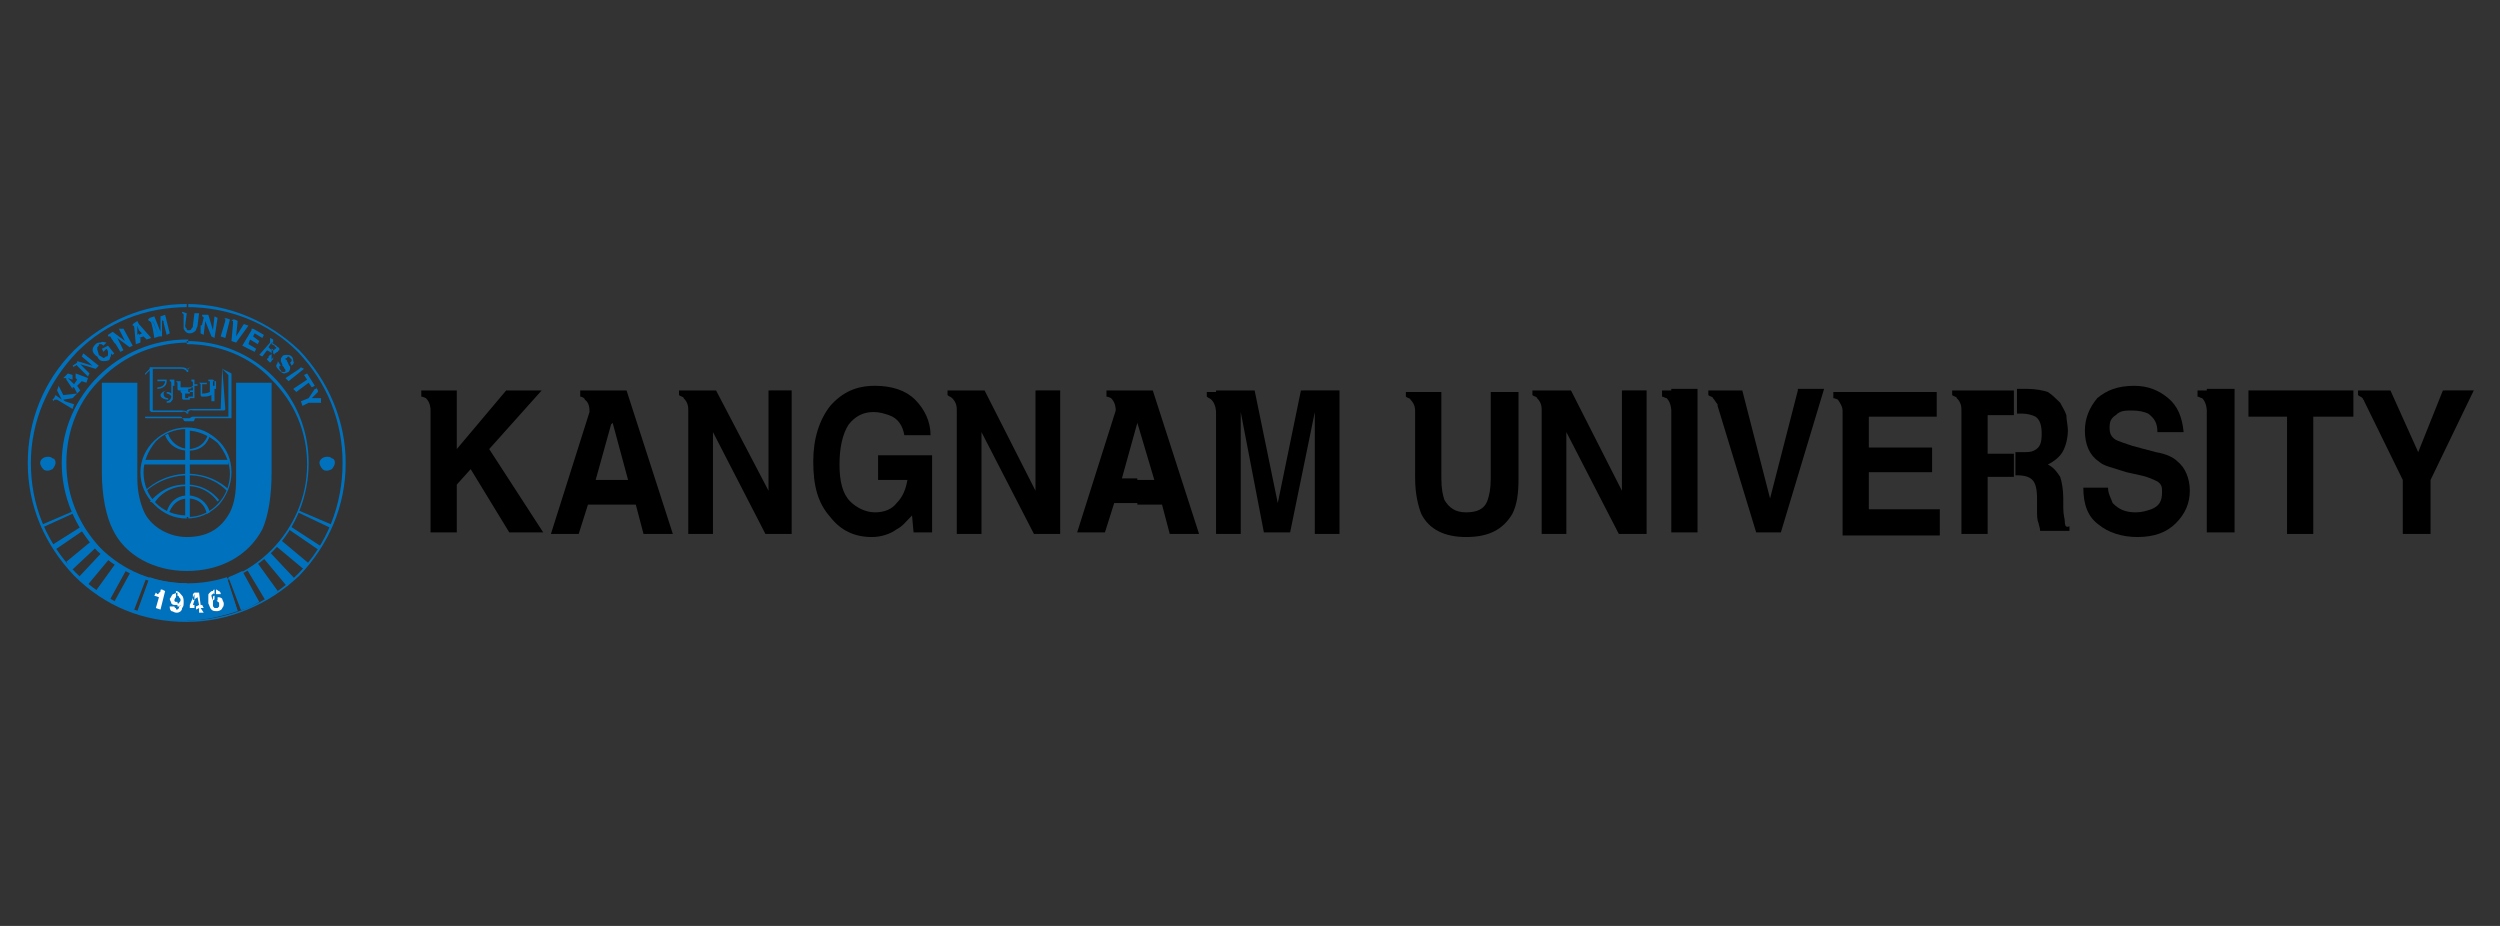 <?xml version="1.0" encoding="utf-8"?>
<!-- Generator: Adobe Illustrator 26.3.1, SVG Export Plug-In . SVG Version: 6.00 Build 0)  -->
<svg version="1.1" id="레이어_1" xmlns="http://www.w3.org/2000/svg" xmlns:xlink="http://www.w3.org/1999/xlink" x="0px"
	 y="0px" viewBox="0 0 162 60" style="enable-background:new 0 0 162 60;" xml:space="preserve">
<rect x="0" y="0" width="162" height="60" fill="#333333" stroke="none"/>
<style type="text/css">
	.st0{fill-rule:evenodd;clip-rule:evenodd;fill:#0071BD;}
	.st1{fill-rule:evenodd;clip-rule:evenodd;fill:#FFFFFF;}
	.st2{fill-rule:evenodd;clip-rule:evenodd;}
</style>
<g>
	<g>
		<path class="st0" d="M14.7,37.5c0,0-1.1,0.4-2.5,0.4c-1.5,0-2.5-0.4-2.5-0.4l-0.8,2.2c0.9,0.3,2.2,0.5,3.3,0.5
			c1.1,0,2.3-0.3,3.2-0.6L14.7,37.5z"/>
		<path class="st0" d="M12.1,38c2.2,0,4.1-0.8,5.6-2.3c1.5-1.5,2.3-3.6,2.3-5.7c0-2.1-0.8-4.1-2.3-5.6c-1.5-1.5-3.5-2.3-5.6-2.3v0.2
			c2.1,0,4.1,0.8,5.5,2.3c1.5,1.5,2.3,3.4,2.3,5.5c0,4.3-3.6,7.9-7.9,7.9V38z M12.1,22c-4.4,0-8.1,3.6-8.1,8c0,2.2,0.9,4.2,2.3,5.7
			C7.9,37.2,10,38,12.1,38v-0.2c-2.1,0-4.1-0.8-5.6-2.3C5.1,34,4.3,32.1,4.3,30c0-2.1,0.8-4.1,2.3-5.5c1.5-1.5,3.5-2.3,5.6-2.3V22z"
			/>
		<path class="st0" d="M8.8,39.7c0.9,0.3,2.2,0.5,3.3,0.5c1.1,0,2.3-0.3,3.2-0.6L8.8,39.7z"/>
		<path class="st0" d="M15.4,39.6l-0.7-2.2c0,0-1.1,0.4-2.5,0.4c-1.5,0-2.5-0.4-2.5-0.4l-0.8,2.2L15.4,39.6z"/>
		<path class="st0" d="M10.2,24.6v0.1h0.5c0,0,0,0.4-0.5,0.4v0.1c0,0,0.6,0,0.6-0.5v-0.1H10.2z"/>
		<path class="st0" d="M13.8,24.6L13.8,24.6c0.1,0.1,0.1,0.1,0.1,0.1V25h-0.1L13.8,24.6h-0.3v0.1h0.1v0.1v0.6l0,0
			c-0.2,0.1-0.4,0.1-0.4,0.1h-0.1l0,0v-0.6h0.3v-0.1h-0.5l0,0c0.1,0.1,0.1,0.1,0.1,0.1l0,0l0,0v0.7c0,0,0,0.1,0.1,0.1
			c0.1,0,0.2,0,0.2,0l0,0l0,0c0,0,0.2,0,0.4-0.1l0,0v0.4h0.2v-0.8h0.1v0.8H14v-1.3H13.8z"/>
		<path class="st0" d="M11.3,24.9v-0.3H11v0.1c0.1,0,0.1,0.1,0.1,0.1v0.6c0,0.1,0,0.1,0,0.1c-0.1-0.1-0.2-0.1-0.3-0.1l0,0v0.1
			c0.1,0,0.3,0.1,0.3,0.2c0,0.1-0.1,0.3-0.3,0.3v0.1l0,0c0.1,0,0.3,0,0.3-0.1c0.1-0.1,0.1-0.1,0.1-0.2v-0.1V25h0.1v-0.1H11.3z
			 M10.9,25.3c-0.3,0-0.5,0.2-0.5,0.3c0,0.2,0.3,0.3,0.5,0.3v-0.1c-0.2,0-0.3-0.1-0.3-0.3c0-0.1,0.1-0.2,0.3-0.2V25.3z"/>
		<path class="st0" d="M12.6,24.9v-0.3h-0.2v0.1l0,0c0.1,0,0.1,0.1,0.1,0.1V25l0,0l0,0c-0.1,0.1-0.2,0.1-0.3,0.1v0.1
			c0.1,0,0.2,0,0.2-0.1h0.1v0.2h-0.3v0.1h0.3v0.3h-0.3v0.1h0.4V25h0.2v-0.1H12.6z M12.2,25.1c-0.2,0-0.4,0-0.4,0h-0.1l0,0l0,0v-0.4
			h-0.3l0,0c0.1,0.1,0.1,0.1,0.1,0.1l0,0l0,0v0.4l0,0c0,0,0,0.1,0.1,0.1h0.1l0,0l0,0c0.1,0,0.1,0,0.1,0s0.2,0,0.4,0V25.1L12.2,25.1z
			 M12.2,25.3h-0.5v0.1l0,0c0.1,0.1,0.1,0.1,0.1,0.1v0.3l0,0c0,0.1,0.1,0.1,0.1,0.1h0.4v-0.1h-0.3v-0.3h0.3V25.3z"/>
		<path class="st0" d="M12.1,40.3c2.7,0,5.3-1.1,7.3-3c1.9-2,3-4.5,3-7.3c0-2.7-1.1-5.3-3-7.3c-2-1.9-4.6-3-7.3-3v0.2
			c2.7,0,5.3,1,7.2,2.9c1.9,2,2.9,4.5,2.9,7.2c0,2.7-1,5.3-2.9,7.2c-1.9,1.9-4.5,3-7.2,3V40.3z M12.1,19.7c-2.8,0-5.3,1.1-7.3,3
			c-2,2-3,4.6-3,7.3c0,2.8,1.1,5.3,3,7.3c2,2,4.5,3,7.3,3v-0.2c-2.7,0-5.3-1.1-7.2-3C3,35.2,2,32.7,2,30c0-2.7,1.1-5.2,3-7.2
			c1.9-1.9,4.4-2.9,7.2-2.9V19.7z"/>
		<path class="st0" d="M21.5,29.7c-0.1-0.1-0.2-0.1-0.3-0.1c-0.3,0-0.5,0.2-0.5,0.4c0,0.1,0.1,0.3,0.2,0.4c0.1,0.1,0.2,0.1,0.3,0.1
			c0.1,0,0.3-0.1,0.3-0.1c0.1-0.1,0.2-0.3,0.2-0.4C21.7,29.8,21.6,29.7,21.5,29.7z"/>
		<path class="st0" d="M3.4,29.7c-0.1-0.1-0.2-0.1-0.3-0.1c-0.3,0-0.5,0.2-0.5,0.4c0,0.1,0.1,0.3,0.2,0.4c0.1,0.1,0.2,0.1,0.3,0.1
			c0.1,0,0.3-0.1,0.3-0.1c0.1-0.1,0.2-0.3,0.2-0.4C3.6,29.8,3.5,29.7,3.4,29.7z"/>
		<path class="st0" d="M17.5,24.8h-2h-0.2v0.1V31c0,0.9-0.1,1.6-0.4,2.2c-0.6,1.1-1.5,1.6-2.8,1.6c-1.1,0-2.2-0.6-2.7-1.5
			c-0.3-0.6-0.5-1.4-0.5-2.3v-6.1v-0.1H8.8h-2H6.6v0.1v5.7c0,1.6,0.3,2.9,0.7,3.7c0.8,1.7,2.7,2.7,4.8,2.7c2.2,0,4-1,4.9-2.7
			c0.4-0.9,0.6-2.2,0.6-3.7v-5.7v-0.1H17.5z"/>
		<path class="st0" d="M10.7,28.2c0,0,0.3,1,1.5,1c0,0,1.1,0.1,1.4-1l-0.1-0.1c-0.3,1-1.2,1-1.3,1c-1-0.1-1.3-0.9-1.3-1L10.7,28.2z"
			/>
		<path class="st0" d="M12.1,33.6c0.8,0,1.5-0.3,2.1-0.9c0.5-0.6,0.8-1.3,0.8-2.1c0-0.8-0.3-1.5-0.8-2c-0.6-0.6-1.3-0.9-2.1-0.9l0,0
			v0.2l0,0c0.7,0,1.4,0.3,2,0.8c0.5,0.6,0.8,1.3,0.8,2c0,1.5-1.2,2.8-2.7,2.8l0,0V33.6L12.1,33.6z M12.1,27.7c-1.6,0-3,1.3-3,2.9
			c0,0.8,0.3,1.5,0.9,2.1c0.6,0.6,1.3,0.9,2.1,0.9v-0.2c-0.8,0-1.5-0.3-2-0.8c-0.5-0.5-0.8-1.2-0.8-2c0-0.7,0.3-1.4,0.8-2
			c0.5-0.5,1.2-0.8,2-0.8V27.7z"/>
		<rect x="9.3" y="29.8" class="st0" width="5.5" height="0.3"/>
		<path class="st0" d="M10.9,33.3c0.1-0.1,0.3-1,1.3-1c0.1,0,1,0,1.2,1l0.2-0.1c-0.3-1.1-1.4-1.1-1.4-1.1c-1.2,0-1.4,1.1-1.4,1.1
			L10.9,33.3z"/>
		<rect x="12" y="27.8" class="st0" width="0.3" height="5.7"/>
		<path class="st0" d="M10,32.6L10,32.6c0,0,0.6-1.1,2.1-1.1l0,0l0,0c0,0,1.2-0.1,2,1l0.1-0.1c-0.9-1.1-2.1-1-2.2-1l0,0
			c-1.5,0-2.2,1.1-2.3,1.1L10,32.6z"/>
		<path class="st0" d="M9.5,31.8c0,0,1-1,2.7-1l0,0l0,0c0,0,1.4-0.1,2.5,1l0.1-0.1c-1.2-1.1-2.7-1-2.7-1h0.1c-1.7,0-2.7,1-2.8,1.1
			L9.5,31.8z"/>
		<path class="st0" d="M14.4,23.9l0.4,0.4V27h-2.3c-0.1,0-0.2,0.1-0.2,0.1h-0.1h-0.1h-0.1h-0.1h-0.1c0-0.1-0.1-0.1-0.1-0.1H9.4v-2.7
			l0.4-0.4v-0.1l0,0l-0.4,0.4c0,0.1,0,0.1,0,0.1V27c0,0.1,0,0.1,0.1,0.1h2.3c0,0,0.1,0.1,0.1,0.1c0,0.1,0.1,0.1,0.1,0.1h0.2h0.1h0.2
			c0,0,0.1,0,0.1-0.1c0-0.1,0.1-0.1,0.1-0.1h2.3c0,0,0,0,0-0.1v-2.7c0,0,0,0,0-0.1L14.4,23.9C14.4,23.8,14.4,23.8,14.4,23.9
			L14.4,23.9z"/>
		<path class="st0" d="M14.4,23.8h-2c-0.1,0-0.3,0.1-0.3,0.1v0.1l0,0c0.1-0.1,0.2-0.2,0.3-0.2L14.4,23.8l-0.1,2.7h-1.9
			c0,0-0.2,0-0.3,0.1v0.1l0,0c0,0,0,0,0.1,0c0.1-0.2,0.3-0.1,0.3-0.1h2c0.1,0,0.1-0.1,0.1-0.1L14.4,23.8
			C14.5,23.8,14.5,23.8,14.4,23.8z M12.1,23.9c-0.1-0.1-0.3-0.1-0.4-0.1h-2H9.7v2.8l0.1,0.1h2c0,0,0.2-0.1,0.3,0.1l0,0h0.1v-0.1
			c-0.2-0.1-0.4-0.1-0.4-0.1s-1.6,0-1.9,0v-2.7h1.9c0.1,0,0.3,0.1,0.3,0.2c0,0,0,0,0.1,0V23.9z"/>
		<path class="st0" d="M4.1,25.6L3.8,25l-0.1,0.3l0.3,0.6l-0.4-0.3l-0.1,0.2l0,0l-0.1,0.1l0.1,0.1c0-0.1,0-0.1,0.1-0.1h0.1l1,0.6
			l0.1-0.3L4.2,26l-0.1-0.1l0.6-0.1L5,25.5L4.1,25.6z"/>
		<path class="st0" d="M9,21.9l0.3-0.1L9.5,22l0.3-0.1L9,21v0.4l0.2,0.2L9,21.7V21.9z M8.9,20.8L8.6,21l0,0L8.5,21h0.1
			c0,0,0,0,0,0.1c0.1,0,0.1,0.1,0.1,0.1l0.1,1.1l0.3-0.1v-0.3H9v-0.3l-0.1,0.1v-0.6L9,21.4V21L8.9,20.8z"/>
		<path class="st0" d="M4.8,25.1L5,25.5l0.2-0.2L5,25l0.3-0.3l0.3,0.1l0.1-0.3l-0.8-0.3v0.3L5,24.6l-0.2,0.3l-0.1-0.1V25.1z
			 M4.4,24.2l-0.2,0.2l0,0l-0.1,0.1h0.1l0,0c0.1,0,0.1,0,0.1,0.1l0.4,0.6v-0.4l-0.3-0.3l0.3,0.1v-0.3L4.4,24.2z"/>
		<path class="st0" d="M13.9,20.5l-0.1,0.9l-0.3-1h-0.1h-0.3l0,0v0.1c0.1,0,0.1,0.1,0.1,0.1l-0.1,0.4c0,0.1-0.1,0.1-0.1,0.1L13,21.6
			l0.2,0.1l0.1-0.9l0.4,1l0.2,0.1l0.2-1.3L13.9,20.5z"/>
		<path class="st0" d="M7.7,21.3l0.4,0.8l-0.8-0.6H7.3L7,21.7v0.1c0.1,0,0.1,0,0.1,0c0.1,0,0.1,0.1,0.1,0.1l0.2,0.3
			c0.1,0.1,0.1,0.1,0.1,0.1l0.3,0.5l0.2-0.1l-0.4-0.8l0.8,0.6l0.2-0.1l-0.6-1.1L7.7,21.3z"/>
		<path class="st0" d="M5.3,23.1L6,23.7l-1-0.3v0.1l-0.3,0.2l0.1,0.1c0-0.1,0.1-0.1,0.1-0.1C5,23.6,5,23.7,5,23.7l0.3,0.3
			C5.3,24,5.3,24,5.3,24l0,0l0.4,0.4l0.1-0.2l-0.6-0.6l1,0.3l0.2-0.2l-1-0.8L5.3,23.1z"/>
		<path class="st0" d="M19.5,23.8L19.5,23.8L19.5,23.8L19.5,23.8C19.5,23.8,19.5,23.8,19.5,23.8l-0.1,0.1l-0.9,0.6l0.2,0.2l1-0.8
			L19.5,23.8z"/>
		<path class="st0" d="M14.6,20.6L14.6,20.6L14.6,20.6L14.6,20.6C14.5,20.6,14.5,20.7,14.6,20.6c0,0.1,0,0.2,0,0.2l-0.3,1l0.3,0.1
			l0.3-1.2L14.6,20.6z"/>
		<path class="st0" d="M15.8,21l-0.5,0.8l0.1-1l0,0l0,0l-0.2-0.1h-0.1l0,0L15,20.8c0.1,0,0.1,0,0.1,0c0,0.1,0,0.1,0,0.1V21L15,22.1
			l0.3,0.1l0.8-1.1L15.8,21z"/>
		<polygon class="st0" points="16.1,22.3 16.2,22 16.7,22.3 16.8,22.1 16.4,21.8 16.5,21.6 17,21.9 17.1,21.7 16.4,21.3 16.4,21.3 
			16.3,21.3 16.3,21.3 16.3,21.3 16.3,21.4 15.7,22.4 16.5,22.8 16.6,22.6 		"/>
		<path class="st0" d="M17.6,23.3L17.6,23.3c0.1-0.1,0.1-0.2,0.1-0.2c0-0.1,0-0.1,0-0.2c0.1,0.1,0.1,0.1,0.1,0
			c0.1,0,0.1-0.1,0.2-0.1c0,0,0-0.1,0.1-0.1c0,0,0-0.1,0-0.1c0,0,0-0.1-0.1-0.1c0,0-0.1-0.1-0.1-0.1l-0.3-0.2L17.6,22v0.3l0.2,0.1
			c0,0.1,0.1,0.1,0.1,0.1c0,0.1,0,0.1-0.1,0.1c0,0.1-0.1,0.1-0.1,0.1c0-0.1-0.1-0.1-0.1-0.1V23.3z M17.6,23.4c0,0,0-0.1,0.1-0.1l0,0
			v-0.6c0,0,0,0-0.1,0l-0.2-0.2l0.2-0.3h0.1V22l-0.2-0.1V22c0,0,0,0,0,0.1v0.1L16.8,23l0.2,0.1l0.3-0.4l0.2,0.1
			c0.1,0.1,0.1,0.1,0.1,0.1c0,0.1-0.1,0.1-0.1,0.1l-0.1,0.1v0.1c-0.1,0-0.1,0.1-0.1,0.1l0.2,0.2L17.6,23.4L17.6,23.4z"/>
		<path class="st0" d="M20.8,25.8h-0.6l0.4-0.4v-0.1l-0.1-0.2l0,0c0,0,0,0,0,0.1c0,0,0,0-0.1,0L20,25.8L19.5,26l0.1,0.3l0.4-0.2h0.8
			L20.8,25.8z"/>
		<path class="st0" d="M12.6,20.3l-0.1,0.8c0,0.1,0,0.1-0.1,0.2c0,0.1-0.1,0.1-0.2,0.1c-0.1,0-0.1,0-0.1-0.1
			c-0.1-0.1-0.1-0.1-0.1-0.2l0.1-0.8l0,0l-0.3-0.1v0.1c0,0,0.1,0,0.1,0.1v0.1V21c0,0.2,0,0.3,0,0.3c0.1,0.2,0.2,0.3,0.4,0.3
			c0.2,0,0.3-0.1,0.4-0.2c0-0.1,0.1-0.2,0.1-0.3l0.1-0.8H12.6z"/>
		<path class="st0" d="M10.4,20.5v1l-0.4-1l-0.3,0.1l0,0l-0.1,0.1l0,0c0,0,0,0.1,0.1,0.1l0.1,0.1l0.1,0.4l0,0l0.1,0.6l0.3-0.1L10,21
			c0,0,0-0.1-0.1-0.1v-0.1l0.4,1h0.2v-1.1c0,0,0,0.1,0.1,0.1c0,0.1,0,0.1,0,0.1l0.2,0.8l0.2-0.1l-0.3-1.2L10.4,20.5z"/>
		<path class="st0" d="M6.9,22.2l-0.2,0.2c-0.1-0.1-0.1-0.1-0.2-0.1c-0.1,0-0.1,0-0.1,0.1c-0.1,0.1-0.1,0.1-0.1,0.2
			c0,0.1,0.1,0.3,0.1,0.4c0.1,0.1,0.2,0.1,0.3,0.2c0.1,0,0.1-0.1,0.2-0.1C7,23.1,7,23,7,22.9c0-0.1,0-0.2-0.1-0.3l-0.2,0.2l-0.1-0.2
			L7,22.4l0.4,0.5L7.3,23l-0.1-0.1c0,0.1,0,0.1,0,0.1c0,0.1-0.1,0.2-0.1,0.3c-0.1,0.1-0.3,0.1-0.4,0.1c-0.2,0-0.3-0.1-0.4-0.3
			C6.1,23,6,22.8,6,22.7c0-0.2,0.1-0.3,0.2-0.4c0.1-0.1,0.2-0.1,0.3-0.1C6.7,22.1,6.8,22.2,6.9,22.2z"/>
		<path class="st0" d="M17.9,23.7c0,0.1,0.1,0.2,0.2,0.3c0.1,0.1,0.2,0.2,0.3,0.2c0.1,0,0.3-0.1,0.3-0.1c0.1-0.1,0.1-0.2,0.1-0.3
			c0-0.1-0.1-0.1-0.1-0.2l-0.1-0.2c0-0.1-0.1-0.1-0.1-0.1c0-0.1,0-0.1,0.1-0.1c0-0.1,0.1-0.1,0.1-0.1c0,0,0.1,0.1,0.1,0.1l0.1,0.1
			c0,0.1,0,0.1-0.1,0.2l0.1,0.2c0.1-0.1,0.2-0.2,0.1-0.3c0-0.1,0-0.2-0.1-0.3c-0.1-0.1-0.2-0.1-0.3-0.1c-0.1,0-0.3,0-0.3,0.1
			c-0.1,0.1-0.1,0.1-0.1,0.3c0,0.1,0.1,0.1,0.1,0.3l0.1,0.1c0,0.1,0.1,0.1,0.1,0.2c0,0.1,0,0.1-0.1,0.1c0,0-0.1,0-0.1,0
			c-0.1,0-0.1-0.1-0.1-0.1c-0.1-0.1-0.1-0.1-0.1-0.2c0-0.1,0-0.1,0.1-0.1L18,23.4C18,23.6,17.9,23.6,17.9,23.7z"/>
		<polygon class="st0" points="19.9,24.2 20.4,25 20.2,25.1 20,24.8 19.2,25.4 19,25.2 19.9,24.6 19.7,24.3 		"/>
		<polygon class="st0" points="21.5,34 19.4,33.1 19.3,33.2 21.4,34.2 		"/>
		<polygon class="st0" points="20.8,35.4 18.8,34.1 18.7,34.3 20.6,35.6 		"/>
		<path class="st0" d="M20,36.5L18.2,35l-0.3,0.4l1.8,1.5C19.7,36.9,19.9,36.7,20,36.5z"/>
		<path class="st0" d="M19.1,37.5l-1.6-1.7c-0.1,0.1-0.4,0.4-0.4,0.4l1.5,1.8C18.7,37.8,19.1,37.5,19.1,37.5z"/>
		<path class="st0" d="M16.8,39l-1.1-2c0,0-0.6,0.3-0.9,0.4l0.8,2.1C15.6,39.6,16.2,39.4,16.8,39z"/>
		<path class="st0" d="M18,38.3l-1.3-1.8c0,0-0.4,0.3-0.7,0.4l1.2,2C17.2,38.9,17.6,38.7,18,38.3z"/>
		<polygon class="st0" points="2.7,34 4.8,33.1 4.9,33.2 2.7,34.2 		"/>
		<polygon class="st0" points="3.4,35.3 5.3,34.1 5.5,34.3 3.6,35.6 		"/>
		<path class="st0" d="M4.3,36.4L6,35l0.3,0.4l-1.6,1.5C4.6,36.9,4.4,36.6,4.3,36.4z"/>
		<path class="st0" d="M5.1,37.4l1.5-1.6c0.1,0.1,0.5,0.4,0.5,0.4l-1.5,1.8C5.5,37.7,5.1,37.4,5.1,37.4z"/>
		<path class="st0" d="M7.4,39l1.1-2c0,0,0.6,0.3,1,0.4l-0.8,2.1C8.6,39.6,8,39.4,7.4,39z"/>
		<path class="st0" d="M6.2,38.3l1.3-1.8c0,0,0.4,0.3,0.7,0.4l-1.1,2C7,38.9,6.7,38.6,6.2,38.3z"/>
		<path class="st1" d="M10.3,38.7L10,38.6l0.1-0.2c0.1,0.1,0.1,0.1,0.1,0.1c0.1,0,0.1-0.1,0.1-0.1c0.1,0,0.1-0.1,0.1-0.1
			c0-0.1,0-0.1,0.1-0.1l0.2,0.1l-0.3,1.2l-0.3-0.1L10.3,38.7z"/>
		<path class="st1" d="M11.5,38.6L11.5,38.6c0.1,0,0.1,0.1,0.1,0.1c0.1,0.1,0.1,0.1,0.1,0.2c0,0.1-0.1,0.1-0.1,0.2h-0.1v0.2
			c0.1,0,0.1,0,0.1,0c0.1,0,0.1-0.1,0.1-0.1c-0.1,0.1-0.1,0.1-0.1,0.2c-0.1,0.1-0.1,0.1-0.1,0.1v0.2c0.1,0,0.3-0.1,0.3-0.3
			c0.1-0.1,0.1-0.2,0.1-0.4c0-0.1,0-0.3-0.1-0.4c-0.1-0.1-0.2-0.3-0.4-0.3l0,0V38.6z M11.4,39c-0.1,0-0.1-0.1-0.1-0.1
			c0-0.1,0.1-0.2,0.1-0.2c0-0.1,0-0.1,0.1-0.1v-0.2c-0.1,0-0.2,0.1-0.3,0.1c-0.1,0.1-0.1,0.2-0.2,0.3c0,0.1,0.1,0.2,0.1,0.3
			c0.1,0.1,0.1,0.1,0.3,0.1h0.1V39l0,0C11.4,39,11.4,39,11.4,39L11.4,39z M11.5,39.5v0.2h-0.1c-0.1,0-0.2-0.1-0.3-0.1
			c-0.1-0.1-0.1-0.2-0.1-0.3h0.3c0,0,0,0.1,0.1,0.1C11.4,39.5,11.4,39.5,11.5,39.5L11.5,39.5z"/>
		<path class="st1" d="M12.8,38.7l0.1,0.5l-0.2,0.1v0.2l0.2-0.1v0.3h0.3L13,39.4h0.2l-0.1-0.2H13l-0.1-0.8h-0.3l-0.1,0.1v0.4
			L12.8,38.7z M12.6,39.2h-0.1l0.1-0.3v-0.4l-0.3,0.7v0.2h0.3V39.2z"/>
		<path class="st1" d="M14,38.9c0.1,0,0.1,0.1,0.1,0.1c0.1,0,0.1,0.1,0.1,0.1c0,0.1,0,0.1,0,0.2c0,0-0.1,0.1-0.1,0.1c0,0,0,0-0.1,0
			v0.2c0.1,0,0.1,0,0.1,0c0.1,0,0.3-0.1,0.3-0.2c0.1-0.1,0.1-0.2,0.1-0.3c0-0.1-0.1-0.2-0.1-0.3c-0.1-0.1-0.2-0.1-0.3-0.1V38.9
			L14,38.9z M14,38.5v-0.3c0.1,0,0.1,0.1,0.2,0.1c0.1,0.1,0.1,0.1,0.1,0.2H14L14,38.5C14,38.5,14,38.5,14,38.5z M13.8,38.9
			c0.1,0,0.1-0.1,0.1-0.1l0,0v-0.2l0,0c-0.1,0-0.1,0.1-0.1,0.1C13.8,38.7,13.8,38.8,13.8,38.9c-0.1-0.2-0.1-0.3-0.1-0.3
			c0-0.1,0.1-0.1,0.1-0.1c0-0.1,0.1,0,0.1,0v-0.3c0,0-0.1,0-0.1,0.1c-0.1,0-0.1,0-0.2,0.1c-0.1,0.1-0.1,0.1-0.1,0.2
			c0,0.1,0,0.1,0,0.3c0,0.1,0,0.1,0,0.2c0.1,0.2,0.1,0.3,0.2,0.4c0.1,0.1,0.2,0.1,0.3,0.1v-0.2h-0.1c-0.1-0.1-0.1-0.1-0.1-0.2
			C13.8,39,13.8,39,13.8,38.9z"/>
	</g>
	<g>
		<path class="st2" d="M31.7,29.1l3.4-3.8h-2.3l-3.2,3.8v-3.8h-1.7l0,0h-0.6v0.4c0.1,0,0.3,0.1,0.3,0.1c0.3,0.3,0.3,0.7,0.3,0.8v7.9
			h1.7v-3.1l0.9-1l2.5,4.1h2.2L31.7,29.1z"/>
		<path class="st2" d="M74.7,25.3h-1v2.2v-0.1l1.1,3.7h-1.1v1.6h1.6l0.5,1.9h1.9L74.7,25.3z M73.7,25.3h-1l0,0h-1v0.4
			c0.1,0,0.3,0.1,0.3,0.1c0.3,0.3,0.3,0.7,0.3,0.8l-2.5,7.9h1.8l0.6-1.9h1.5v-1.6h-1l1-3.6V25.3z"/>
		<path class="st2" d="M40.6,25.3h-1v2.2l0.1-0.1l1,3.7h-1.1v1.6h1.6l0.5,1.9h1.9L40.6,25.3z M39.6,25.3h-1l0,0h-1v0.4
			c0.1,0,0.3,0.1,0.3,0.2c0.3,0.2,0.3,0.6,0.3,0.8l-2.5,7.9h1.8l0.6-1.9h1.5v-1.6h-1l1-3.6V25.3z"/>
		<path class="st2" d="M105.1,25.3v6.5l-3.3-6.5h-0.4l0,0h-2.1v0.3c0.1,0.1,0.3,0.1,0.3,0.2c0.3,0.3,0.3,0.6,0.3,0.8v2.5
			c0,0.5,0,0.9,0,0.9l0,0v4.6h1.6V28l3.4,6.6h1.8v-9.3H105.1z"/>
		<path class="st2" d="M67.1,25.3v6.5l-3.3-6.5h-0.4l0,0h-2v0.3c0.1,0.1,0.2,0.1,0.3,0.2c0.3,0.3,0.3,0.6,0.3,0.8v2.5
			c0,0.5,0,0.9,0,0.9l0,0v4.6h1.6V28l3.4,6.6h1.7v-9.3H67.1z"/>
		<path class="st2" d="M49.8,25.3v6.5l-3.4-6.5h-0.3l0,0H44v0.3c0.1,0.1,0.3,0.1,0.3,0.2c0.3,0.3,0.3,0.6,0.3,0.8v2.5
			c0,0.5,0,0.9,0,0.9l0,0v4.6h1.6V28l3.4,6.6h1.7v-9.3H49.8z"/>
		<path class="st2" d="M143,25.3L143,25.3h-0.6v0.4c0.1,0,0.2,0.1,0.3,0.1c0.3,0.3,0.3,0.8,0.3,0.8v7.9h1.8v-9.3H143z"/>
		<path class="st2" d="M108.3,25.3L108.3,25.3h-0.6v0.4c0.1,0,0.2,0.1,0.3,0.1c0.3,0.3,0.3,0.8,0.3,0.8v7.9h1.7v-9.3H108.3z"/>
		<path class="st2" d="M116.5,25.3l-1.8,7l-1.8-7h-0.1l0,0h-1.6H111h-0.3v0.3c0.1,0.1,0.3,0.1,0.3,0.2c0.1,0.1,0.2,0.3,0.3,0.4
			c0,0.1,0,0.1,0,0.1l2.5,8.2h1.6l2.8-9.3H116.5z"/>
		<path class="st2" d="M121.1,33v-2.4h4.1V29h-4.1v-2h4.4v-1.6h-6.1l0,0h-0.6v0.4c0.1,0,0.3,0.1,0.3,0.1c0.2,0.3,0.3,0.5,0.3,0.7
			v8.1h6.3V33H121.1z"/>
		<path class="st2" d="M133.8,33.8c0-0.2-0.1-0.4-0.1-0.9v-0.6c0-0.6-0.1-1.1-0.2-1.4c-0.2-0.3-0.4-0.6-0.8-0.8
			c0.4-0.2,0.8-0.5,1-0.9c0.2-0.4,0.3-0.9,0.3-1.3c0-0.3-0.1-0.7-0.1-1c-0.1-0.3-0.3-0.6-0.4-0.8c-0.3-0.3-0.5-0.5-0.8-0.7
			c-0.3-0.1-0.8-0.2-1.3-0.2h-0.7v1.6h0.3c0.4,0,0.7,0.1,0.9,0.2c0.3,0.2,0.4,0.6,0.4,1.1c0,0.6-0.1,0.9-0.5,1.1
			c-0.2,0.1-0.4,0.1-0.9,0.1h-0.3v1.5h0.1c0.5,0,0.8,0.1,1,0.3c0.2,0.2,0.3,0.6,0.3,1.2v0.8c0,0.3,0,0.6,0.1,0.8
			c0,0.1,0.1,0.3,0.1,0.5h1.9v-0.3C133.9,34.2,133.8,34.1,133.8,33.8z M130.5,25.3h-2l0,0h-2v0.3c0.1,0.1,0.3,0.1,0.3,0.2
			c0.3,0.3,0.3,0.6,0.3,0.8v8h1.7v-3.7h1.7v-1.5h-1.7v-2.5h1.7V25.3z"/>
		<path class="st2" d="M158.3,25.3l-1.6,4l-1.8-4h-0.1l0,0h-2v0.3c0.1,0.1,0.2,0.1,0.3,0.2c0,0.1,0.1,0.1,0.1,0.2l2.5,5.1v3.5h1.8
			v-3.5l2.8-5.8H158.3z"/>
		<path class="st2" d="M96.6,25.3V31c0,0.7-0.1,1.1-0.2,1.4c-0.2,0.6-0.7,0.8-1.4,0.8c-0.7,0-1.1-0.3-1.4-0.8
			c-0.1-0.3-0.2-0.7-0.2-1.4v-5.6h-0.3l0,0h-2v0.3c0.1,0.1,0.3,0.1,0.3,0.2c0.3,0.3,0.3,0.6,0.3,0.8V31c0,1,0.2,1.8,0.4,2.3
			c0.5,1,1.5,1.5,2.9,1.5c1.5,0,2.4-0.5,3-1.5c0.3-0.6,0.4-1.3,0.4-2.3v-5.6H96.6z"/>
		<path class="st2" d="M84.3,25.3l-1.5,7.3l-1.5-7.3h-2.5v0.1h-0.6v0.3c0.1,0.1,0.2,0.1,0.3,0.2c0.3,0.3,0.3,0.8,0.3,0.8v3.2v-0.1
			v4.8h1.6v-6.3c0-0.2,0-0.4,0-0.8c0-0.3,0-0.6,0-0.8l1.5,7.8h1.7l1.6-7.8c0,0.2,0,0.4,0,0.8c0,0.3,0,0.6,0,0.8v6.3h1.6v-9.3H84.3z"
			/>
		<path class="st2" d="M60.3,28.2h-1.7c-0.1-0.6-0.4-1.1-1-1.3c-0.3-0.1-0.6-0.2-1-0.2c-0.7,0-1.2,0.3-1.6,0.8
			c-0.4,0.6-0.6,1.5-0.6,2.6c0,1.1,0.2,1.9,0.7,2.4c0.4,0.4,1,0.7,1.6,0.7c0.6,0,1.1-0.2,1.4-0.6c0.4-0.4,0.6-0.9,0.7-1.5h-1.9v-1.6
			h3.5v5h-1.2l-0.1-1.1c-0.4,0.4-0.6,0.7-1,0.9c-0.4,0.3-1,0.5-1.6,0.5c-1.1,0-2-0.4-2.7-1.3c-0.8-0.9-1.1-2-1.1-3.6
			c0-1.5,0.4-2.7,1.1-3.6c0.8-0.9,1.7-1.3,2.9-1.3c1.1,0,2,0.3,2.6,0.9C59.9,26.5,60.3,27.3,60.3,28.2z"/>
		<path class="st2" d="M136,34c0.6,0.5,1.5,0.8,2.5,0.8c1.1,0,1.9-0.3,2.5-0.9c0.6-0.6,0.9-1.3,0.9-2.1c0-0.8-0.3-1.5-0.8-1.9
			c-0.3-0.3-0.8-0.5-1.4-0.6l-1.5-0.4c-0.6-0.2-0.9-0.3-1.1-0.4c-0.3-0.2-0.4-0.4-0.4-0.8c0-0.4,0.1-0.6,0.4-0.8
			c0.3-0.3,0.6-0.3,1.1-0.3c0.4,0,0.8,0.1,1,0.2c0.4,0.3,0.6,0.6,0.6,1.2h1.7c-0.1-1-0.4-1.7-1-2.2c-0.6-0.5-1.3-0.8-2.2-0.8
			c-1.1,0-1.8,0.3-2.4,0.8c-0.5,0.6-0.8,1.3-0.8,2.1c0,0.9,0.3,1.6,0.9,2c0.3,0.3,0.9,0.4,1.8,0.7l0.9,0.2c0.5,0.1,0.9,0.3,1.1,0.4
			c0.3,0.2,0.3,0.4,0.3,0.7c0,0.6-0.2,0.9-0.7,1.1c-0.3,0.1-0.6,0.2-1,0.2c-0.7,0-1.1-0.2-1.5-0.6c-0.1-0.3-0.3-0.6-0.3-1H135
			C135,32.7,135.3,33.5,136,34z"/>
		<polygon class="st2" points="145.7,25.3 152.5,25.3 152.5,27 149.9,27 149.9,34.6 148.2,34.6 148.2,27 145.7,27 		"/>
	</g>
</g>
</svg>
